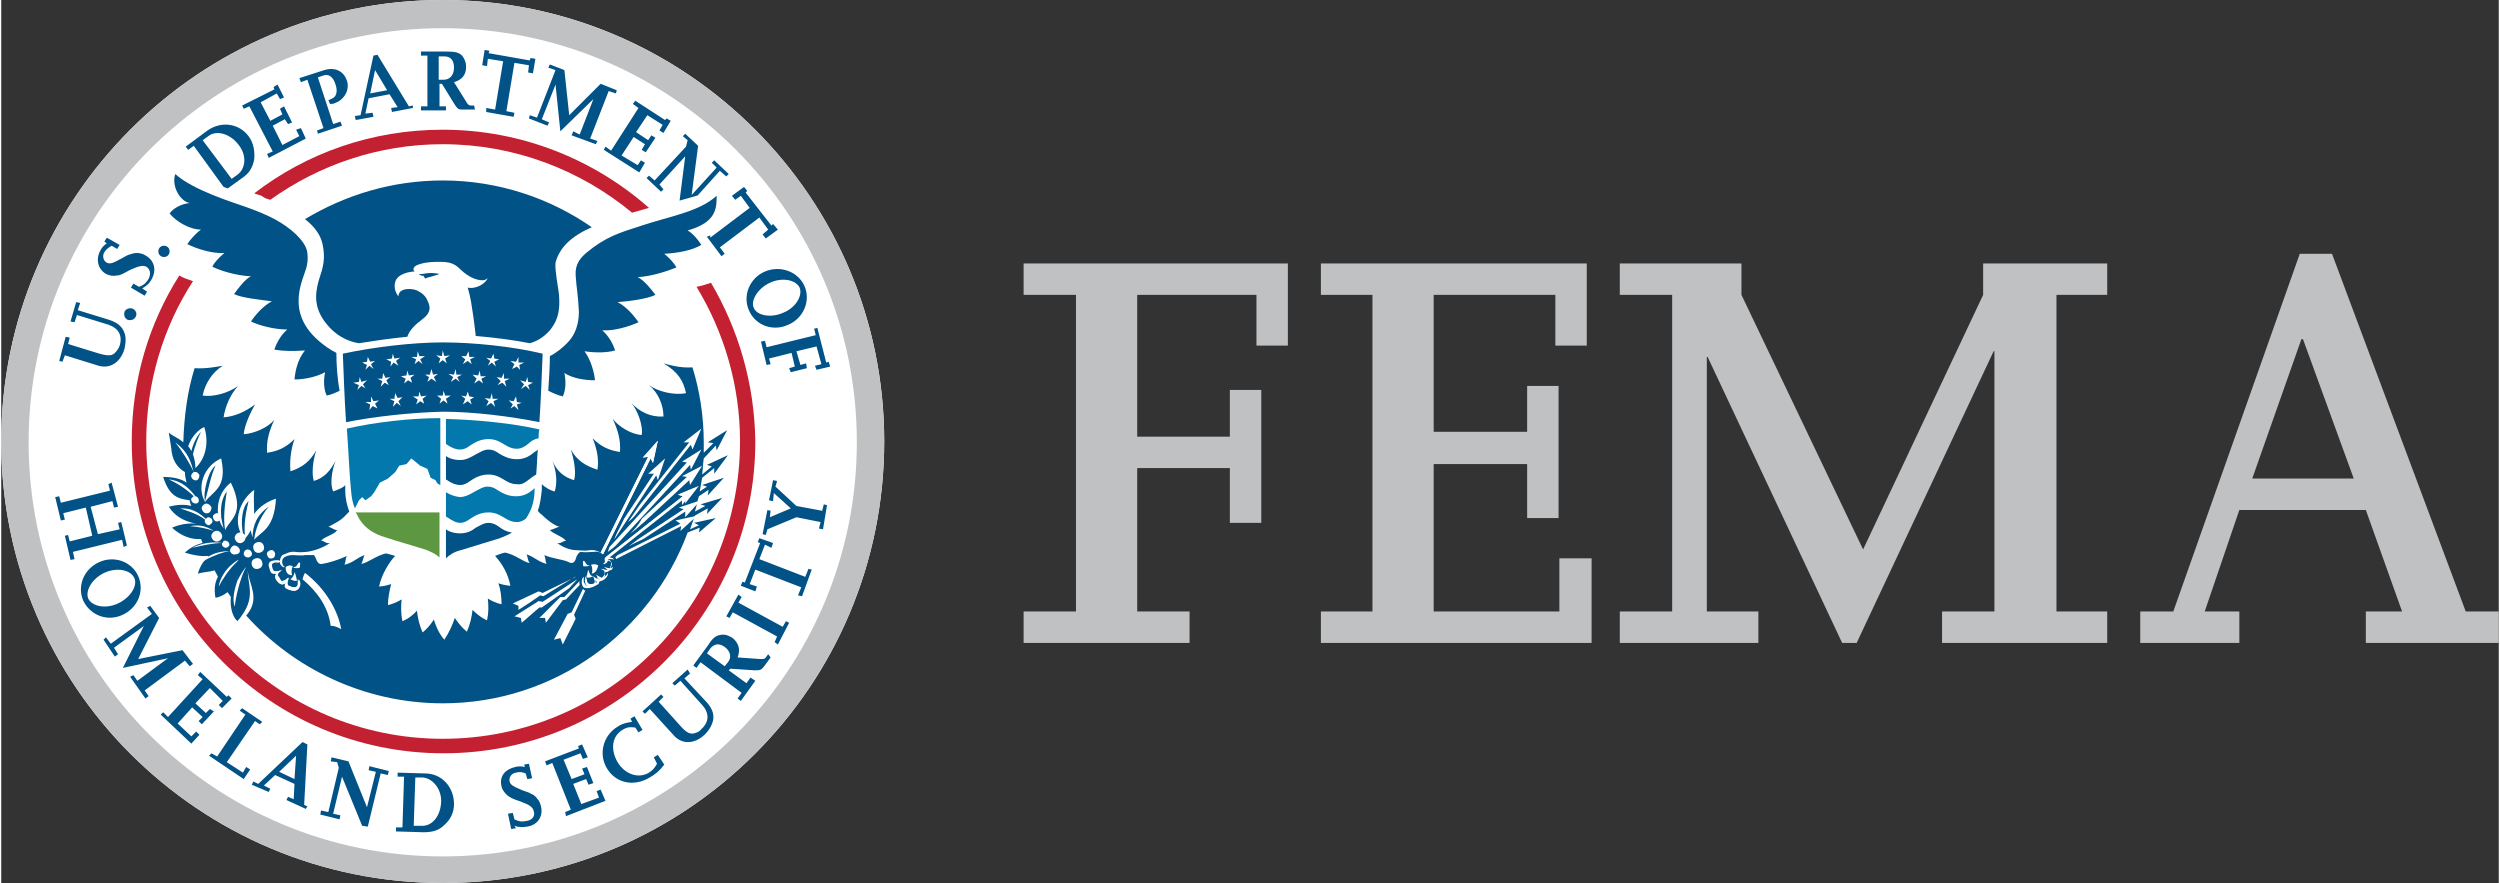 <svg height="883" viewBox="0 .1 310 109.6" width="2500" xmlns="http://www.w3.org/2000/svg"><rect x="0" y=".1" width="310" height="109.6" fill="#333333" stroke="none"/><path d="m126.9 76h6.5v-39.3h-6.5v-3.9h32.8v10.2h-3.9v-6.3h-14.8v17.6h11.5v-5.8h3.9v16.5h-3.9v-6.8h-11.5v17.8h6.5v3.9h-20.6zm36.9 0h6.4v-39.3h-6.4v-3.9h33v10.2h-3.9v-6.3h-15.1v17h11.6v-5.7h3.9v16.4h-3.9v-6.7h-11.6v18.3h15.6v-6.6h4v10.5h-33.6zm37.1 0h6.5v-39.3h-6.5v-3.9h15.1v3.9l15.1 31.6 14.9-31.6v-3.9h15.4v3.9h-6.3v39.3h6.3v3.9h-20.5v-3.9h6.5v-32.3h-.1l-17 36.2h-1.8l-16.7-35.5h-.1v31.6h6.4v3.9h-17.2zm64.6 3.9h12.3v-3.9h-4.3l4.3-12.6h15.7l4.5 12.6h-4.5v3.9h16.5v-3.9h-4.1l-16.6-44.4h-4l-15.7 44.4h-4.1zm26.5-20.4h-12.6l6.1-17.3h.2z" fill="#bfc1c3"/><path d="m54.8.1c-30.3 0-54.8 24.6-54.8 54.8 0 30.3 24.5 54.8 54.8 54.8s54.8-24.5 54.8-54.8c0-30.2-24.5-54.8-54.8-54.8z" fill="#fff"/><path d="m88.1 35.2c-.6.2-1.2.4-1.8.5 3.4 5.6 5.4 12.2 5.4 19.2 0 20.4-16.5 36.9-36.9 36.9-20.3 0-36.8-16.5-36.8-36.9 0-7.3 2.1-14.2 5.8-19.9-.6-.2-1.2-.4-1.7-.7-3.8 6-5.9 13-5.9 20.6 0 21.4 17.3 38.7 38.7 38.7s38.7-17.3 38.7-38.7c-.1-7.2-2.1-13.9-5.5-19.7zm-54.7-10.3c6-4.3 13.4-6.9 21.4-6.9 8.9 0 17.1 3.2 23.5 8.5l2.1-.6c-6.8-6-15.8-9.7-25.6-9.7-8.8 0-16.9 2.9-23.4 7.9l.9.3c.4.3.7.4 1.1.5z" fill="#c32032"/><path d="m54.8 106.4c-28.4 0-51.4-23-51.4-51.4s23-51.4 51.4-51.4 51.4 23 51.4 51.4c0 28.3-23 51.4-51.4 51.4zm0-106.3c-30.3 0-54.8 24.6-54.8 54.8 0 30.3 24.5 54.8 54.8 54.8s54.8-24.5 54.8-54.8c0-30.2-24.5-54.8-54.8-54.8z" fill="#bfc1c3"/><g fill="#015287"><path d="m41.6 43.9c-.8-.4-1.5-.9-2.2-1.5-2.4-2.1-2.9-4.4-2.2-7 .4-1.5 1-2.3.8-3.9-.1-.9-.8-1.7-1.4-2.3-1.6-1.5-3.4-2.4-6.2-3.4-1.7-.6-6.6-2.1-8.8-4.1-.5 1.5.6 3.4 1.8 3.6-1.1.1-2.1.7-2.5 1.3.8 1 2.5 2 3.9 2-.6.4-1.4 1.3-1.7 1.8 1.2.6 3.1 1.2 4.6 1.1-.6.5-1.2 1.1-1.5 1.7 1 .5 2.9 1.1 4.8 1.2-.7.3-1.6 1.5-2.1 2.2 1 .5 3.3.7 4.7.9-1 .5-2 1.6-2.6 2.5 1 .5 2.9 1 4.5 1-.8.7-1.3 1.6-1.6 2.5 1.2.2 2.4.2 3.8.1-.9 1.1-1.2 2.5-1.3 3.6 1.2 0 2.7-.3 3.8-.9-.2.9-.2 2.1.2 2.9.5-.1 1-.3 1.6-.6-.3-1.6-.4-3.3-.4-4.7zm47.2-19.5c-2.2 2-5.7 2.5-9.3 3.7-2.8.9-4.5 1.4-6.9 3.4-.7.6-1.4 1.4-1.3 2.8.1 1.6.3 2.3.4 4.5 0 1.6-.5 2.8-1.2 3.6s-1.6 1.5-2.4 1.9c0 1.3-.1 2.7-.2 4.3.6.3 1.3.6 1.8.7.4-.8.4-2 .2-2.9 1.1.7 2.6.9 3.8.9-.1-1-.5-2.5-1.3-3.6 1.4.2 2.7.2 3.8-.1-.3-.9-.8-1.8-1.6-2.5 1.5.1 3.4-.5 4.5-1-.6-.9-1.6-2-2.6-2.5 1.4-.1 3.7-.4 4.7-.9-.5-.7-1.5-1.9-2.2-2.2 1.8-.1 3.8-.8 4.8-1.2-.3-.6-.9-1.2-1.5-1.7 1.7-.1 3.4-.4 4.6-1.1-.3-.5-1-1.4-1.7-1.8 3.6-1 3.6-2.8 3.6-4.3z"/><path d="m73.3 28.3c-5.2-3.6-11.6-5.8-18.5-5.8-6.3 0-12.1 1.8-17.1 4.8 1.3 1 2 2.1 2.2 3.2.2 1 .3 2.1-.3 3.8-.6 1.8-.9 3.6.4 5.5s3 2.7 4.4 2.9c1.9-.3 3.9-.6 6-.8.3-.9 1.1-1.6 1.9-2.2 1.2-.9.9-1.7.6-2.3-.2-.5-.6-.9-1.2-1.2-.5-.3-2.4-.5-2.4.7-.3-.4-.6-1-.4-1.8.3-1.1 2-1.3 2.4-1.3-.3-.3-.1-.7.6-.9.9-.3 1.8-.3 2.6-.3 1.7 0 2 .5 2.9 1.3 1.1.9 2.5 1.3 3 .7-.4.9-1.7 1.4-2.5 1.2.4 1.3.5 2.3.7 3.6.1.6.2 1.6.3 2.4 2.3.2 4.7.5 6.7.9.8-.2 1.7-.7 2.5-1.6.7-.9 1.4-2 1.1-4.7-.1-.8-.5-2.8-.4-3.7.5-1.9 2-3.3 4.5-4.4z"/><path d="m51.8 34.1c.3.2.5.3.6.2 0 .1.1.1.1.2.1.1.1.1.1.2.1-.1.5-.2.9-.3s.9-.3.9-.3c-1.6-.3-1.8.1-2.6 0z"/></g><path d="m53.9 59.7-.6-.3-.4-1.1-.9-.4-1.1-.9-.6.7-.9.2-.5.8-.9.8-1 .5-.7 1.2-.4.5-.7.5-.4-.4-.4.4-.5 1c-.3-.7-.4-1.3-.5-2.4-.2-2.1-.3-4.8-.5-7.5 3.5-.8 7.9-1.3 11.6-1.3v8.3c-.3-.1-.4-.2-.6-.6z" fill="#0378ad"/><path d="m54.4 63.7h-10.4c.2.3.3.6.5.9.7 1.1 1.8 1.8 3.2 2.2 1.8.6 3 .9 3.9 1.2l1 .3c.8.3 1.4.6 1.8 1z" fill="#5e9741"/><path d="m65.4 59.7c.3-.2.6-.5 1-.7.1-1 .1-2 .2-3.1-.1.1-.2.2-.4.3-.5.4-1.1.9-2.2.9-1 0-1.7-.4-2.2-.7-.4-.3-.8-.5-1.3-.5-.6 0-1 .3-1.6.6-.5.3-1.2.7-1.9.7-.8 0-1.4-.2-1.8-.5v2.9c.1.1.2.1.3.2.5.3.9.5 1.5.5.4 0 .8-.2 1.2-.5.6-.4 1.3-.8 2.3-.8.9 0 1.5.4 2 .7s.9.5 1.5.5c.6.1 1-.2 1.4-.5zm-8.4 6.6c-.8 0-1.4-.2-1.8-.5v3.6c.4-.4 1-.8 1.8-1l1-.3c.9-.3 2-.6 3.9-1.2.5-.2 1-.4 1.5-.7-.7-.1-1.2-.4-1.6-.7s-.8-.5-1.3-.5c-.6 0-1 .3-1.6.6-.5.4-1.1.7-1.9.7z" fill="#015287"/><path d="m65.4 55.2c.3-.3.7-.6 1.3-.7 0-.4 0-.7.1-1.1-3.5-.8-7.9-1.2-11.6-1.3v3.1c.1.1.2.1.3.2.5.3.9.5 1.5.5.4 0 .8-.2 1.2-.5.6-.4 1.3-.8 2.3-.8.9 0 1.5.4 2 .7s.9.5 1.5.5 1-.3 1.4-.6zm-10.2 6v3c.1.1.2.1.3.2.5.3.9.6 1.5.6.4 0 .8-.2 1.2-.5.6-.4 1.3-.8 2.3-.8.9 0 1.5.4 2 .7s.9.5 1.5.5c.5 0 .8-.2 1.1-.4.7-1 1.1-2.2 1.1-3.6v-.2s-.1 0-.1.1c-.5.4-1.1.9-2.2.9-1 0-1.7-.4-2.2-.7-.4-.3-.8-.5-1.3-.5-.6 0-1 .3-1.6.6-.5.3-1.2.7-1.9.7-.7-.1-1.2-.3-1.7-.6z" fill="#0378ad"/><path d="m42.8 52.5c-.2-3-.3-6.1-.4-8.5 3.7-.8 8.6-1.4 12.4-1.4s8.7.5 12.4 1.4c-.1 2.4-.2 5.5-.4 8.5-3.5-.7-8.1-1.3-12-1.3-3.9.1-8.5.6-12 1.3z" fill="#015287"/><path d="m45.2 46 .2-.6-.6-.3.6-.1.1-.6.3.6.6-.1-.5.4.3.6-.5-.4zm4.1-.5-.6-.4-.4.5.1-.6-.6-.3.7-.1.1-.6.2.6.7-.1-.5.4zm3-.2-.5-.4-.5.4.2-.6-.6-.3h.7l.1-.7.2.6h.7l-.6.4zm3-.1-.5-.4-.5.4.2-.6-.5-.4.7.1.1-.7.2.7.7-.1-.6.4zm8.7.4-.6.3.3-.6-.5-.4.7.1.3-.6v.7h.7l-.6.3.1.6zm-3.3-.7-.5-.4.6.1.3-.6.1.6.6.1-.6.3.2.6-.5-.5-.5.4zm-3.1-.2-.5-.4h.6l.3-.6.1.7h.7l-.6.3.2.6-.5-.4-.6.4zm-11.9 6.3.1-.7-.6-.3h.7v-.7l.3.6.7-.1-.5.4.3.6-.6-.3zm3.9-.5-.5-.4-.5.5.2-.7-.6-.3h.6l.1-.7.3.6.6-.1-.5.5zm2.9-.3-.5-.3-.5.4.2-.6-.6-.4h.7l.1-.6.2.6.7-.1-.5.4zm2.9 0-.5-.4-.5.4.2-.6-.5-.4h.7l.1-.6.2.6h.7l-.6.4zm8.3.3-.5.3.3-.5-.5-.5.6.1.3-.6.1.7.6.1-.6.2.2.7zm-3.2-.6-.5-.4.7.1.2-.7.1.7h.7l-.6.3.2.7-.5-.5-.6.4zm-2.9-.3-.5-.4.6.1.2-.6.2.6.6.1-.5.3.2.6-.5-.4-.6.4zm-10.5-1.5.2-.7-.6-.3h.6l.1-.7.3.6.6-.1-.5.4.3.6-.5-.3zm-2.9.4.2-.6-.7-.3.7-.1.1-.6.2.6.7-.2-.5.5.3.5-.5-.3zm6.8-.9-.5-.3-.5.4.2-.6-.6-.3.7-.1.1-.6.2.6.7-.1-.5.4zm3-.1-.6-.4-.5.4.2-.6-.5-.3h.6l.2-.7.2.7.6-.1-.5.4zm2.9 0-.5-.4-.6.4.3-.6-.6-.4.7.1.2-.7.1.7h.7l-.6.3zm8.2.5-.6.4.4-.6-.5-.5.7.2.2-.6.1.6.6.1-.6.3.2.6zm-3.1-.6-.5-.5.6.1.3-.6v.7h.7l-.6.3.2.7-.5-.5-.6.3zm-3-.3-.5-.5.7.1.2-.6.1.7h.7l-.6.3.2.6-.5-.4-.6.4z" fill="#fff"/><path d="m97.7 40.4c1.9-.8 2.8-3 2-4.8s-3-2.6-4.9-1.8-2.8 3-2 4.8c.8 1.9 3 2.7 4.9 1.8zm-2.3-5.2c1.5-.7 3.2-.4 3.7.6.4 1-.5 2.5-2 3.1-1.5.7-3.3.4-3.7-.6-.4-.9.5-2.4 2-3.1zm-.4 10.2-.7-2.9.5-.1.2.8 6.1-1.5-.2-.8.4-.1 1.1 4.3.3-.1.2.6-1.7.4-.2-.5.8-.2-.6-2.2-2.5.6.5 1.7.7-.2.1.6-2 .5-.2-.5.7-.2-.4-1.7-2.8.7.2.7zm-85.2-7.7-.3.9 3.9 1.2c1.2.4 1.8 1 2 2 .1.5 0 1.1-.1 1.6-.5 1.7-1.8 2.5-3.2 2.1l-4.2-1.3-.3.8-.4-.1.8-3 .5.1-.2.8 3.9 1.2c1.1.3 1.6.3 2-.2.2-.2.4-.5.5-.8.4-1.3-.2-2.2-1.4-2.6l-3.9-1.2-.3.9-.5-.1.7-2.4zm6.9 1.7c-.2.4-.6.5-1 .4-.4-.2-.5-.6-.4-1 .2-.4.6-.5 1-.4.4.2.6.6.4 1zm1.4-3.1-.3.5-1.7-1 .3-.5.7.4c.6-.2.9-.5 1.2-1 .3-.6.2-1.2-.3-1.5-.4-.2-.9-.1-2 .4-1.1.6-1.3.7-1.7.7-.4.1-.9 0-1.3-.2-1-.6-1.3-1.8-.7-2.9.2-.4.4-.6.8-.9l-.3-.2.3-.5 1.6.9-.3.5-.7-.4c-.5.3-.7.5-.9.8-.3.5-.1 1.1.3 1.3s.7.1 1.8-.5c.5-.3.9-.5 1-.5.3-.1.6-.2.9-.2.4 0 .8.1 1.1.3 1.1.6 1.4 1.8.8 2.9-.3.6-.7.9-1.2 1.2zm2.8-5c0 .4-.3.7-.7.7s-.7-.3-.7-.7.3-.7.7-.7.7.3.7.7zm16.9-14-4.6 2.4-.2-.5.7-.3-2.9-5.6-.7.3-.2-.4 4-2-.1-.3.5-.3.8 1.6-.5.2-.4-.7-2 1.1 1.2 2.3 1.5-.8-.3-.7.5-.3 1 2-.5.2-.4-.6-1.5.8 1.2 2.4 2.1-1.1-.4-.8.6-.2zm4.5-1.6-3 1-.1-.4.8-.3-2-6-.8.3-.2-.5 3.1-1c1.3-.4 2.4.1 2.8 1.3.4 1.1-.3 2.4-1.5 2.8-.2.1-.3.1-.6.1l-.2-.5c.1 0 .2 0 .3-.1.7-.2.9-.9.6-1.8-.3-1-.9-1.4-1.6-1.1l-.6.2 1.9 5.8.9-.3zm8.8-2.5-.5.1-3.9-6.4-.5.1-1.6 7.4-.7.1.1.5 2.2-.4-.1-.5-.9.1.4-1.9 2.6-.5 1 1.6-.8.1.1.5 2.6-.5zm-5.3-1.5.6-2.9 1.5 2.5zm12.9 1.5h-.4c-.2 0-.4-.1-.6-.5l-1.5-2.4c1-.3 1.5-.9 1.5-1.9 0-.6-.2-1-.5-1.4-.4-.4-.9-.5-1.9-.5h-3.2v.5h.8v6.3h-.8v.5h3.1v-.5h-.8v-2.8h.3l1.6 2.6c.4.6.5.6 1.1.6h1.4zm-4.4-6.1h.7c.8 0 1.2.5 1.2 1.4s-.5 1.5-1.3 1.5h-.6zm9.3 7.5-3.4-.6v-.5l1.1.2 1-6-1.9-.3-.1.9-.6-.1.3-1.9.6.1-.1.3 5.1.9.1-.3.6.1-.3 1.8-.6-.1.1-.9-1.8-.3-1 6 1 .2zm10.2 3.4-3-1.1.2-.5.8.4 1.7-4.4-4.1 4-.6-5.8-1.7 4.3.9.4-.2.4-2.3-.9.1-.4.9.3 2.3-5.9-.9-.3.2-.4 1.8.7.6 5.6 3.9-3.9 2 .8-.1.4-.9-.3-2.3 5.9.9.3zm5.4 3.5-4.4-2.8.2-.4.7.5 3.4-5.3-.7-.5.3-.4 3.7 2.4.2-.2.5.3-.9 1.5-.5-.3.4-.7-1.9-1.2-1.4 2.1 1.5 1 .4-.6.5.3-1.2 1.8-.5-.3.4-.7-1.4-.9-1.5 2.3 2 1.2.4-.6.5.3zm-49.9.3-.7.5-3.6-4.8.7-.5c1-.8 2.7-.3 3.7 1 1.1 1.3 1 3-.1 3.8zm1.4-4.8c-1.2-1.6-3.4-1.9-5.1-.7l-2.7 2 .3.4.7-.5 3.7 5.1c.2.1.4.1.5.2l1.8-1.3c.9-.6 1.3-1.3 1.5-2.3.1-1.1-.1-2.1-.7-2.9zm57.8 3-.3.3.6.6-3.1 3.4.8-6.1-1.6-1.5-.3.3.6.5-.2.8-3.9 4.2-.7-.6-.3.3 1.8 1.7.3-.3-.5-.6 3.2-3.5-.7 5.5 2.1-.6c.1 0 .1 0 .2-.1l2.7-3 .8.7.3-.3zm7.3 7.9-.2.2-3.2-4.1.2-.2-.4-.5-1.5 1.1.4.5.7-.5 1.1 1.5-4.9 3.7v-.3c-.1.1-.3.1-.4.2l1.8 2.4.4-.3-.6-.8 4.9-3.7 1.1 1.5-.7.6.4.5 1.5-1.1zm-31.9 75-.6.1-.4-1.9.6-.1.2.8c.6.3 1 .3 1.5.2.7-.1 1.1-.6.9-1.2-.1-.5-.5-.8-1.6-1.2-1.2-.4-1.3-.5-1.7-.8-.3-.3-.6-.6-.7-1.1-.3-1.2.4-2.1 1.7-2.4.4-.1.8-.1 1.2 0l-.1-.3.6-.1.4 1.8-.6.1-.2-.7c-.5-.2-.8-.2-1.2-.1-.6.1-.9.6-.8 1.1.1.4.4.6 1.6 1.1.6.2.9.3 1 .4.3.1.6.3.8.6.3.3.4.6.5 1 .3 1.2-.4 2.3-1.7 2.5-.6.1-1.1.1-1.6-.1zm11.1-3.4-4.9 1.9-.1-.5.7-.3-2.3-5.8-.7.3-.2-.5 4.2-1.6-.1-.3.5-.2.7 1.6-.6.2-.3-.7-2.1.8 1 2.4 1.6-.6-.3-.7.6-.2.8 2-.6.2-.3-.7-1.6.6 1 2.5 2.2-.8-.3-.8.5-.2zm7.3-4.5c-.6.8-1.1 1.2-1.8 1.6-2 1.2-4.2.7-5.3-1.1s-.5-4.1 1.3-5.2c.6-.4 1.1-.5 1.8-.6l-.2-.4.5-.3 1 1.7-.5.3-.4-.6c-.8-.1-1.1 0-1.6.3-1.3.8-1.5 2.4-.6 4 .9 1.5 2.6 2.1 3.9 1.3.5-.3.7-.6 1-1.1l-.4-.8.5-.3zm3.2-11.3-.7.6 2.8 3c.8.9 1 1.8.6 2.7-.2.5-.5.9-.9 1.3-1.3 1.2-2.8 1.2-3.8.1l-3-3.3-.6.6-.3-.3 2.3-2.1.3.3-.6.6 2.7 3c.7.8 1.2 1.1 1.8.9.3-.1.6-.2.8-.5 1-.9 1-2 .1-3l-2.7-3-.7.6-.3-.3 1.9-1.7zm12.3-6.3-1.4 2.7-.4-.3.3-.7-5.5-3-.4.7-.4-.2 1.5-2.7.4.3-.4.7 5.5 3 .4-.7zm2.8-6.6-1.2 3.3-.5-.1.4-1-5.7-2.2-.7 1.8.9.3-.2.6-1.8-.7.2-.5.3.1 1.9-4.9-.3-.1.2-.5 1.7.6-.2.6-.8-.4-.7 1.8 5.7 2.2.4-1zm1.9-8-.5 3-.5-.1.2-.8-3-.6-3.6 1.5-.2.7-.4-.1.6-3 .4.1-.1.8 2.6-1.1-2.1-1.9-.1 1-.5-.1.5-2.5.5.1-.2.7 2.6 2.4 3.2.6.2-.8zm-14.9 18.4.4-.6c.5-.6 1.1-.7 1.8-.2s.9 1.3.4 1.9l-.4.5zm7.6.1-.3.4c-.1.2-.3.2-.7.2l-2.8-.2c.4-1 .1-1.8-.6-2.4-.5-.3-.9-.5-1.5-.4s-1 .4-1.5 1.2l-1.9 2.6.4.3.5-.7 5.1 3.8-.5.7.4.3 1.8-2.5-.6-.4-.5.7-2.2-1.6.2-.2 3 .2c.7 0 .8 0 1.2-.5l.8-1.1zm-86.6-11.7-.7-3 .4-.1.2.8 2.8-.7-.8-3.5-2.8.7.2.8-.5.1-.7-2.9.5-.1.2.8 6.1-1.5-.2-.8.4-.2.8 3-.5.1-.2-.8-2.7.7.9 3.4 2.7-.6-.2-.8.4-.1.7 2.9-.4.2-.2-.9-6.1 1.5.2.9zm6.5 6.8c1.9-.9 2.7-3 1.9-4.8s-3-2.6-4.9-1.7-2.7 3-1.9 4.8c.9 1.8 3 2.6 4.9 1.7zm-2.3-5.2c1.5-.7 3.2-.4 3.7.6s-.5 2.5-2 3.2-3.2.4-3.7-.6c-.4-1 .5-2.5 2-3.2zm5.1 15.6-1.9-2.7.4-.2.5.7 3.8-2.8-5.6 1.2 2.6-5.2-3.7 2.7.5.8-.4.3-1.4-2.1.3-.3.6.8 5.1-3.7-.6-.8.4-.2 1.1 1.5-2.6 5.1 5.5-1.1 1.3 1.7-.4.3-.6-.7-5 3.7.5.7zm5.7 5.6-3.8-3.6.3-.3.6.6 4.3-4.7-.6-.5.3-.4 3.3 3.1.2-.2.4.4-1.2 1.2-.4-.4.5-.5-1.6-1.6-1.8 1.9 1.3 1.2.5-.5.5.3-1.5 1.6-.4-.4.5-.5-1.3-1.2-1.8 2 1.7 1.6.6-.6.4.4zm6.5 4.4-4.3-2.9.3-.3.7.4 3.5-5.2-.7-.5.3-.3 2.5 1.7-.3.3-.6-.4-3.5 5.1 2 1.3.4-.7.5.3zm7.9 3.4-.4-.2.4-7.5-.6-.3-5.5 5.2-.6-.3-.2.4 2.1.9.2-.4-.8-.4 1.4-1.3 2.4 1.1-.1 1.9-.7-.3-.2.4 2.4 1.1zm-3.5-4.3 2.1-2-.2 2.9zm11 6.8-.7-.1-2.5-6.1-1.1 4.6.9.2-.1.5-2.4-.6.1-.5.9.2 1.3-5.5-.2-.7-.8-.1.1-.5 2.1.5 2.3 5.7 1.1-4.4-.9-.2.1-.5 2.4.6-.1.5-.9-.2zm9.1-3c-.1 1.7-1.1 3-2.5 2.9h-.9l.2-6h.9c1.3.1 2.4 1.5 2.3 3.1zm-2-3.6-3.4-.1v.5h.8l-.2 6.3h-.8v.5l3.4.1c1.1 0 1.9-.2 2.6-.9.8-.7 1.2-1.6 1.2-2.6 0-2.1-1.5-3.8-3.6-3.8zm37.1-36.7-2.7.9.6.2-.9.6c.1-.5.2-1.1.3-1.7l1.5-1.2v.7l1.7-2.3-2.6 1.2.6.2-1.2 1c.1-.7.1-1.4.2-2l1.5-1.6.1.6 1.3-2.5-2.4 1.5.7.1-1.2 1.2v-1.3c0-3.2-.5-6.4-1.4-9.3-1.5.1-2.9-.3-3.6-.5 1.9 1.1 2.5 2.3 2.8 3.7-1.5.3-3.5-.2-4.6-1 1.1.9 1.8 2.4 1.8 3.9-1.6.1-3-.6-4-1.7.7.8 1.5 2.7 1.3 4-1.3-.1-2.8-1-3.6-2 .7 1.5 1 2.7.9 4.1-1.3-.2-2.3-.6-3.4-1.7.6 1.4.8 2.8.6 3.9-1.5-.5-2.5-1.1-3.3-2.5.4 1.2.7 2.9.4 3.8-1.3-.4-2.1-1.1-2.7-2.4.6 1.4.6 2.9.3 3.8-.5-.1-1.2-.5-1.6-.9v.7c-.1.9-.2 1.8-.5 2.6.1.1.3.4.4.4.7.7 1.6 1.4 2.3 1.6-.3 0-.7.3-1.2.4.5.5 1.4.7 2 1.3-.5.1-.6.4-1.1.3 1.1.8 2 .9 2.6.9.2 0 .9.1 1.4 0 .6-.1 1.1.1 1.4.3l5.9-11.9-.6.1 1.8-2.1-.6 2.7-.3-.5-5.9 11.9c.1.1.2.3.2.5l.2-.2 9.5-7.5-.6-.2 2.6-1.1-1.7 2.2v-.7l-9.4 7.4c.3 0 .5.1.5.2.2.3.1.4 0 .8s-.2.6-.5.6h-.4l.2.2c0 .1.1.3-.2.7-.3.3-.6.5-.8.3l-.2-.2c0 .1.1.2.1.3.1.4-.2.5-.5.6-.6.2-.9.1-1.1-.1-.3-.5-.1-1.1.1-1.2-.1.2-.1.4 0 .6 0 .2.1.5.5.5.2 0 .5-.1.7-.2.1-.1.2-.3.1-.6 0-.1-.1-.3-.2-.4.2.1.3.2.5.3s.4.2.6 0 .3-.3.4-.5c.2-.3-.3-.6-.5-.7.4 0 .5.2.9.1s.5-.6.5-.8c0-.1-.2-.3-.4-.3h-.5v.1c0 .2-.1.4-.4.5-.2 0-.3.1-.1-.1.2-.1.3-.8-.1-1.1-.3-.2-.6-.4-1.1-.3-.5 0-1.2.1-1.6 0-.3 0-.5.4-.6.6-.1.4-.3 1-.9.7-.8-.4-1.9-.4-3.1-.9.2.4.1.7.3 1.1-1.1-.3-1.4-.8-2.5-1.2.2.4.1.7.4 1.1-.9-.2-1.7-1-3-1.3h-.1c-.5.1-.9.3-1.2.4.9 1 1.6 2.2 1.9 3.7 0 0-.6 0-1.5-.3.3.8.4 1.7.4 2.6 0 0-.7-.1-1.7-.7.1.9.1 1.8-.1 2.7 0 0-.8-.3-1.8-1.3-.1.9-.3 1.8-.7 2.7 0 0-.7-.5-1.5-1.7-.3.9-.7 1.8-1.3 2.7 0 0-.8-.8-1.3-2.5-.7 1.1-1.4 1.6-1.4 1.6-.4-.9-.6-1.8-.7-2.7-.9 1-1.8 1.3-1.8 1.3-.2-.9-.2-1.9-.1-2.7-1 .6-1.7.7-1.7.7 0-.9.2-1.8.4-2.6-.9.3-1.5.3-1.5.3.3-1.5 1.3-3.1 2-3.8-.3-.1-.7-.2-1.1-.3h-.1c-1.2.3-2.1 1.1-3 1.3.2-.4.2-.7.4-1.1-1.1.4-1.3.9-2.5 1.2.2-.4.1-.8.3-1.1-1 .5-2.4.9-3.1 1s-.7-.9-1-1.1h-1.1c-.3.1-1 0-1.5 0s-.8.1-1.1.3c-.4.3-.2 1 0 1.1s.1.1-.1.1c-.3-.2-.4-.4-.4-.5v-.1h-.6c-.2 0-.4.2-.4.3 0 .2.1.8.4.8.4.1.4-.1.9-.1-.3.1-.7.4-.5.7.1.1.2.3.3.5s.4.1.6 0 .3-.2.5-.3c-.1.1-.2.3-.2.4-.1.2-.1.5.1.6s.5.2.7.2c.3 0 .4-.3.5-.4 0-.2.1-.4 0-.6.2.1.4.7 0 1.2-.2.2-.5.3-1.1.1-.3-.1-.6-.3-.5-.6 0-.1.1-.2.1-.3-.1.1-.1.2-.3.2-.2.1-.5 0-.8-.4s-.3-.6-.2-.7c0-.1.1-.2.2-.2-.2.1-.3 0-.4 0-.3 0-.4-.2-.5-.6s-.2-.6 0-.8c.1-.2.8-.3 1.2-.2 0-.2.1-.5.3-.7.3-.1.9-.5 1.6-.4.5.1 1.2 0 1.4 0s1.8-.3 2.9-1.1c-.6.1-.7-.3-1.1-.3.6-.6 1.6-.7 2-1.3-.4 0-.8-.4-1.1-.4.9-.5 1.6-.8 2.2-1.5l.4-.4c-.3-.8-.5-1.7-.5-2.6v-.7c-.2.3-.7.5-1.5.8-.4-.9-.2-2.5.3-3.8-.7 1.3-1.4 2.1-2.7 2.5-.3-.9-.1-2.6.3-3.8-.8 1.4-1.7 2.1-3.2 2.6-.1-1.1 0-2.6.5-4-1.1 1.1-2.1 1.5-3.4 1.7-.1-1.4.2-2.6.9-4.1-.8 1-2.5 1.7-3.8 1.8.1-1.2.9-2.8 1.4-3.7-1.2.9-2.5 1.5-3.9 1.6.2-1.3.8-2.8 1.8-3.9-1.2.9-3.1 1.4-4.4 1.2.3-1.5 1.2-2.9 2.5-3.7-.7.1-2 .4-3.5.3-.9 2.9-1.3 6-1.4 9.2-.7-.6-1.2-.7-1.8-1.2.1.7.2 1.1.3 1.9.1 1.5.7 2.4 1.7 3 0 .4.1.9.2 1.3-.7-.5-1.7-.7-2.9-.7.8 2.5 1.9 2.7 3.3 2.9 0 .2.1.5.2.7-.8-.2-1.7-.2-2.8.1.7 1.1 1.8 1.8 3.4 2.1-1-.1-2.1.1-3 .5 1.2 1.1 2.5 1.5 3.6 1.4.1.2.1.3.2.5-.9.2-1.7.7-2.2 1.2 1 .3 2 .5 2.9.4v.1c-.5.4-1 1.1-1.3 2.1.7-.2 1.4-.2 2.1-.4.1.3.3.5.4.8-.4.7-.5 1.6-.3 2.6.6-.1 1.1-.4 1.5-.7.1.2.3.4.4.6-.1 1.1.1 2.3.8 3 .3-.3.5-.6.7-.9 1.5-2.2.6-3.8.6-5.3v-.1c.1 1.7 1.6 3.4-.1 5.5l-.1.1c5.8 6.5 14.6 10.9 24.4 10.9 13.9 0 25.8-8.8 30.4-21.2l1.5-.6-.1.6 2.1-1.8-2.7.6.6.3-1.1.5c.2-.6.4-1.1.6-1.7l1.6-.9-.1.7 1.9-2-2.7.8.6.2-1.3.7c.2-.6.3-1.3.5-1.9l1.2-.8-.1.7z" fill="#015287"/><g fill="#fff"><path d="m74.9 69.7h.5c.2.1.4.2.4.3 0 .2-.1.8-.5.8-.4.1-.4-.1-.9-.1.3.1.7.4.5.7-.1.1-.2.3-.4.5-.1.2-.4.1-.6 0s-.3-.2-.5-.3c.1.1.2.3.2.4.1.2.1.5-.1.6s-.5.2-.7.2c-.3 0-.4-.3-.5-.5v-.6c-.2.1-.4.7-.1 1.2.1.2.5.3 1.1.1.3-.1.6-.2.5-.6 0-.1-.1-.2-.1-.3.1.1.1.2.2.2.2.1.5 0 .8-.3.3-.4.3-.6.2-.7 0-.1-.1-.2-.2-.2.2.1.3 0 .4 0 .3 0 .4-.2.5-.6s.2-.6 0-.8c-.1-.1-.3-.2-.5-.2l9.4-7.4v.7l1.7-2.2-2.2.9.6.2-9.5 7.5-.2.2m-.2-.5 5.9-11.9.3.6.6-2.8-1.9 2.1.7-.1-5.9 11.9"/><path d="m73.2 70.2c.2.3.2.8.1 1.1.6-.1.7-.7.8-1-.2-.2-.6-.2-.9-.1zm-.1.1c-.4 0-.5-.2-.6-.4s-.3-.3-.3 0 0 .4.1.5c.3 0 .5 0 .8-.1zm0 1.1c-.1-.2-.2-.4-.2-.6-.1.1-.2.6-.2.9 0 .1 0 .1.2.1s.4-.1.6-.2c-.1 0-.3 0-.4-.2zm7.2-12.5h.7l-3.7 5.6c-.4.9-.9 1.7-1.2 2.5l.1-.1 5.1-7.8.2.6.9-2.7z"/><path d="m78.9 63.8 6.7-8.5.2.6 1.1-2.6-2.2 1.7h.7l-6.1 7.7c-.5.7-1 1.5-1.5 2.2.4-.3.8-.7 1.1-1.1zm-.8 2.5c.6-.4 1.1-.9 1.7-1.4l5.6-5.2.1.6 1.5-2.4-2.5 1.3.6.1-5.6 5.2c-.4.8-.9 1.3-1.4 1.8zm6.2-1.2-7.8 3.9-.3.3c.1 0 .1.1.1.1v.1l8.1-4.1-.1.6 2.1-1.9-2.7.6zm-11.8 8.3c-.1 0-.2-.1-.3-.2l-1.4 2.9-.5.2-1.7 3.2.8-.2.3.8 1.6-3.2-.2-.5z"/><path d="m77.9 67.9c.5-.3 1.2-.6 1.8-.9l5.2-3.4v.7l1.9-2.1-2.7.9.6.2-5.6 3.7zm-6.1 4.8c0-.2-.1-.3 0-.5l-1.9 2h-.5l-2.6 2.6h.7l.1.6 2.1-2.8.4-.1zm3.5-4.1c.2-.2.6-.4 1-.8l9.2-10 .1.6 1.3-2.5-2.4 1.5.6.1-9.6 10.5c-.1.3-.2.5-.2.6zm-8.2 6.9 3.4-2.4c.4-.4.8-.9 1-1.1l-4.3 2.8-.5-.1-.3.2-2.7 1.7.8.2.1.6 2.2-1.9zm-2.9.3 1.4-.9 1.3-.9.4.1s3.1-1.9 3.9-2.4h.1l-4.1 2-.5-.2-3.2 1.5.7.3zm-29.7-6.1c-.4-.1-1.1 0-1.2.2-.2.3-.1.4 0 .8s.2.6.5.6h.4l-.2.2c0 .1-.1.3.2.7s.6.5.8.4c.1-.1.2-.2.3-.2 0 .1-.1.2-.1.3-.1.4.2.5.5.6.6.2.9.2 1.1-.1.3-.5.2-1.1 0-1.2v.6c0 .2-.1.5-.5.4-.2 0-.5-.1-.7-.2-.1-.1-.1-.3-.1-.6 0-.1.1-.3.2-.4-.2 0-.3.2-.5.3s-.4.2-.6 0-.3-.3-.3-.5c-.1-.3.3-.6.5-.7-.4 0-.5.2-.9.1s-.4-.6-.4-.8c0-.1.2-.3.4-.3h.6m-8.1-3.9c.1 0 .1 0 0 0-1-.6-1.7-.8-3-.6 1.2.1 2.1.3 3 .6zm.6 6.9c.1-.9.8-2.1 1.7-2.8.6-.5 1-.7.5-.2-.9.8-1.8 2.2-2.2 3zm2 2.5c-.4-.9 0-2.3.3-3.2.3-.6.9-1.6 1.1-1.7-.7 1.1-1.4 4.1-1.4 4.9zm-2.9-12.3c-.1-.3-.4-.5-.7-.5-.3.1-.6.4-.5.7s.4.6.7.5c.3 0 .5-.4.5-.7zm5.3.8c0-.9-.1-1.9 0-3-1.8 1.3-2.5 3.7-1.7 5.3h-.2c-.3.1-.6.4-.5.8.1.3.4.6.8.5.3-.1.6-.4.5-.8 0-.2-.1-.3-.3-.4-.3-1.5-.1-3.3.7-4-.2.9-.7 2.8-.4 4.6.3-.3.5-.7.7-1 0 .3.1.6.2.9 0-1.4.5-2.8 2-3.8-1.1 1.3-1.7 2.9-1.8 4.1.8-1 2.5-1.3 2.7-5.1-1 .3-2.1 1-2.7 1.9zm1.2 4c-.1-.4-.4-.6-.8-.5s-.6.4-.5.8.4.6.8.5.6-.4.5-.8zm-.2 2c-.1-.4-.4-.6-.8-.5s-.6.4-.5.8.4.6.8.5.6-.4.5-.8z"/><path d="m28.5 60c-1.4 1.1-1.7 2.6-1.6 3.8h-.2c-.3.1-.5.3-.4.6s.3.5.6.4c.1 0 .1 0 .2-.1.1.4.3.7.5 1-.1-.4-.2-.9-.3-1.4v-.2c-.1-1.1.1-2.2.7-3-.2 1.2-.5 3.4-.2 4.8.5-1.3 2.6-2 .7-5.9zm5.5 8.8c-.1-.3-.3-.5-.6-.4s-.5.3-.4.6.3.5.6.4c.3 0 .4-.3.4-.6zm-2.9-.1c-.1-.3-.3-.4-.6-.4-.3.1-.4.3-.4.6.1.3.3.4.6.4.3-.1.5-.3.4-.6zm-6.6-6.6c0-.2-.2-.4-.4-.4-.7-.9-1.6-1.9-3.3-2.1.9.4 2.2 1.2 3.1 2.1-.2.1-.4.3-.3.5 0 .2.3.4.5.4.3 0 .5-.2.4-.5zm.1-3c-.1-.3-.4-.5-.7-.4-.4-1.4-.7-2.5-2.3-3.7.8 1 1.8 2.6 2.3 3.7-.2.1-.4.4-.3.6.1.3.4.5.7.4.1 0 .3-.3.3-.6zm1.6 5.6c0-.2-.3-.4-.5-.4-.1 0-.2.1-.3.2-1.4-1.3-2.4-1.3-3.2-1.3.5.2 2.1.6 3.1 1.4 0 .1-.1.2 0 .3 0 .2.3.4.5.4.3-.2.5-.4.4-.6zm1.2 1.8c-.1-.3-.4-.6-.8-.5-.3.1-.6.4-.5.8.1.3.4.6.8.5s.6-.5.5-.8z"/><path d="m28.3 67.6c0-.2-.3-.4-.5-.4s-.3.1-.3.3c-1.3-.2-2.6 0-3.8.6 1.3-.3 2.6-.6 3.7-.6v.2c0 .2.3.4.5.4.3-.1.5-.3.4-.5zm1.3.7c-.1-.3-.4-.5-.7-.5-.3.1-.5.4-.5.7-.9 0-2.5.2-3.4 1.3 1-.6 2.5-1.2 3.4-1.3.1.3.4.5.7.4.4 0 .6-.3.5-.6zm-4.3-6c-.3-1 .4-3.8 1.3-4.4-.6 1.3-.8 2.6-1.3 4.4zm2-5.3c-2.1.9-3.1 3.5-2 5.4 1-1.4 2.8-1.7 2-5.4zm-2.1-3.9c-.7.3-1.6 1.2-2 2.4.2.2.3.4.4.6.2-.9.7-1.9 1.2-2.4-.3.6-.8 1.8-1 2.8.2.6.3 1.1.3 1.7 1.3-1.2 1.7-3.2 1.1-5.1zm12.5 18.1c2.6 2 4.1 4.7 4.5 7-.3-.2-1-.5-1.3-.4-.3-2.3-1.6-4.2-3.5-5.8.1-.4.2-.6.3-.8zm-2.4-.7c.2-.2.6-.3.9-.1-.2.3-.2.8-.1 1.1-.7 0-.8-.6-.8-1zm.9 0c.4 0 .5-.2.6-.4s.3-.3.3 0 0 .4-.1.5c-.2 0-.5.1-.8-.1zm.2.6c0 .2-.1.4-.2.6l-.3.3c.2.1.4.2.6.2s.2 0 .2-.1c-.1-.4-.2-.9-.3-1z"/></g></svg>
